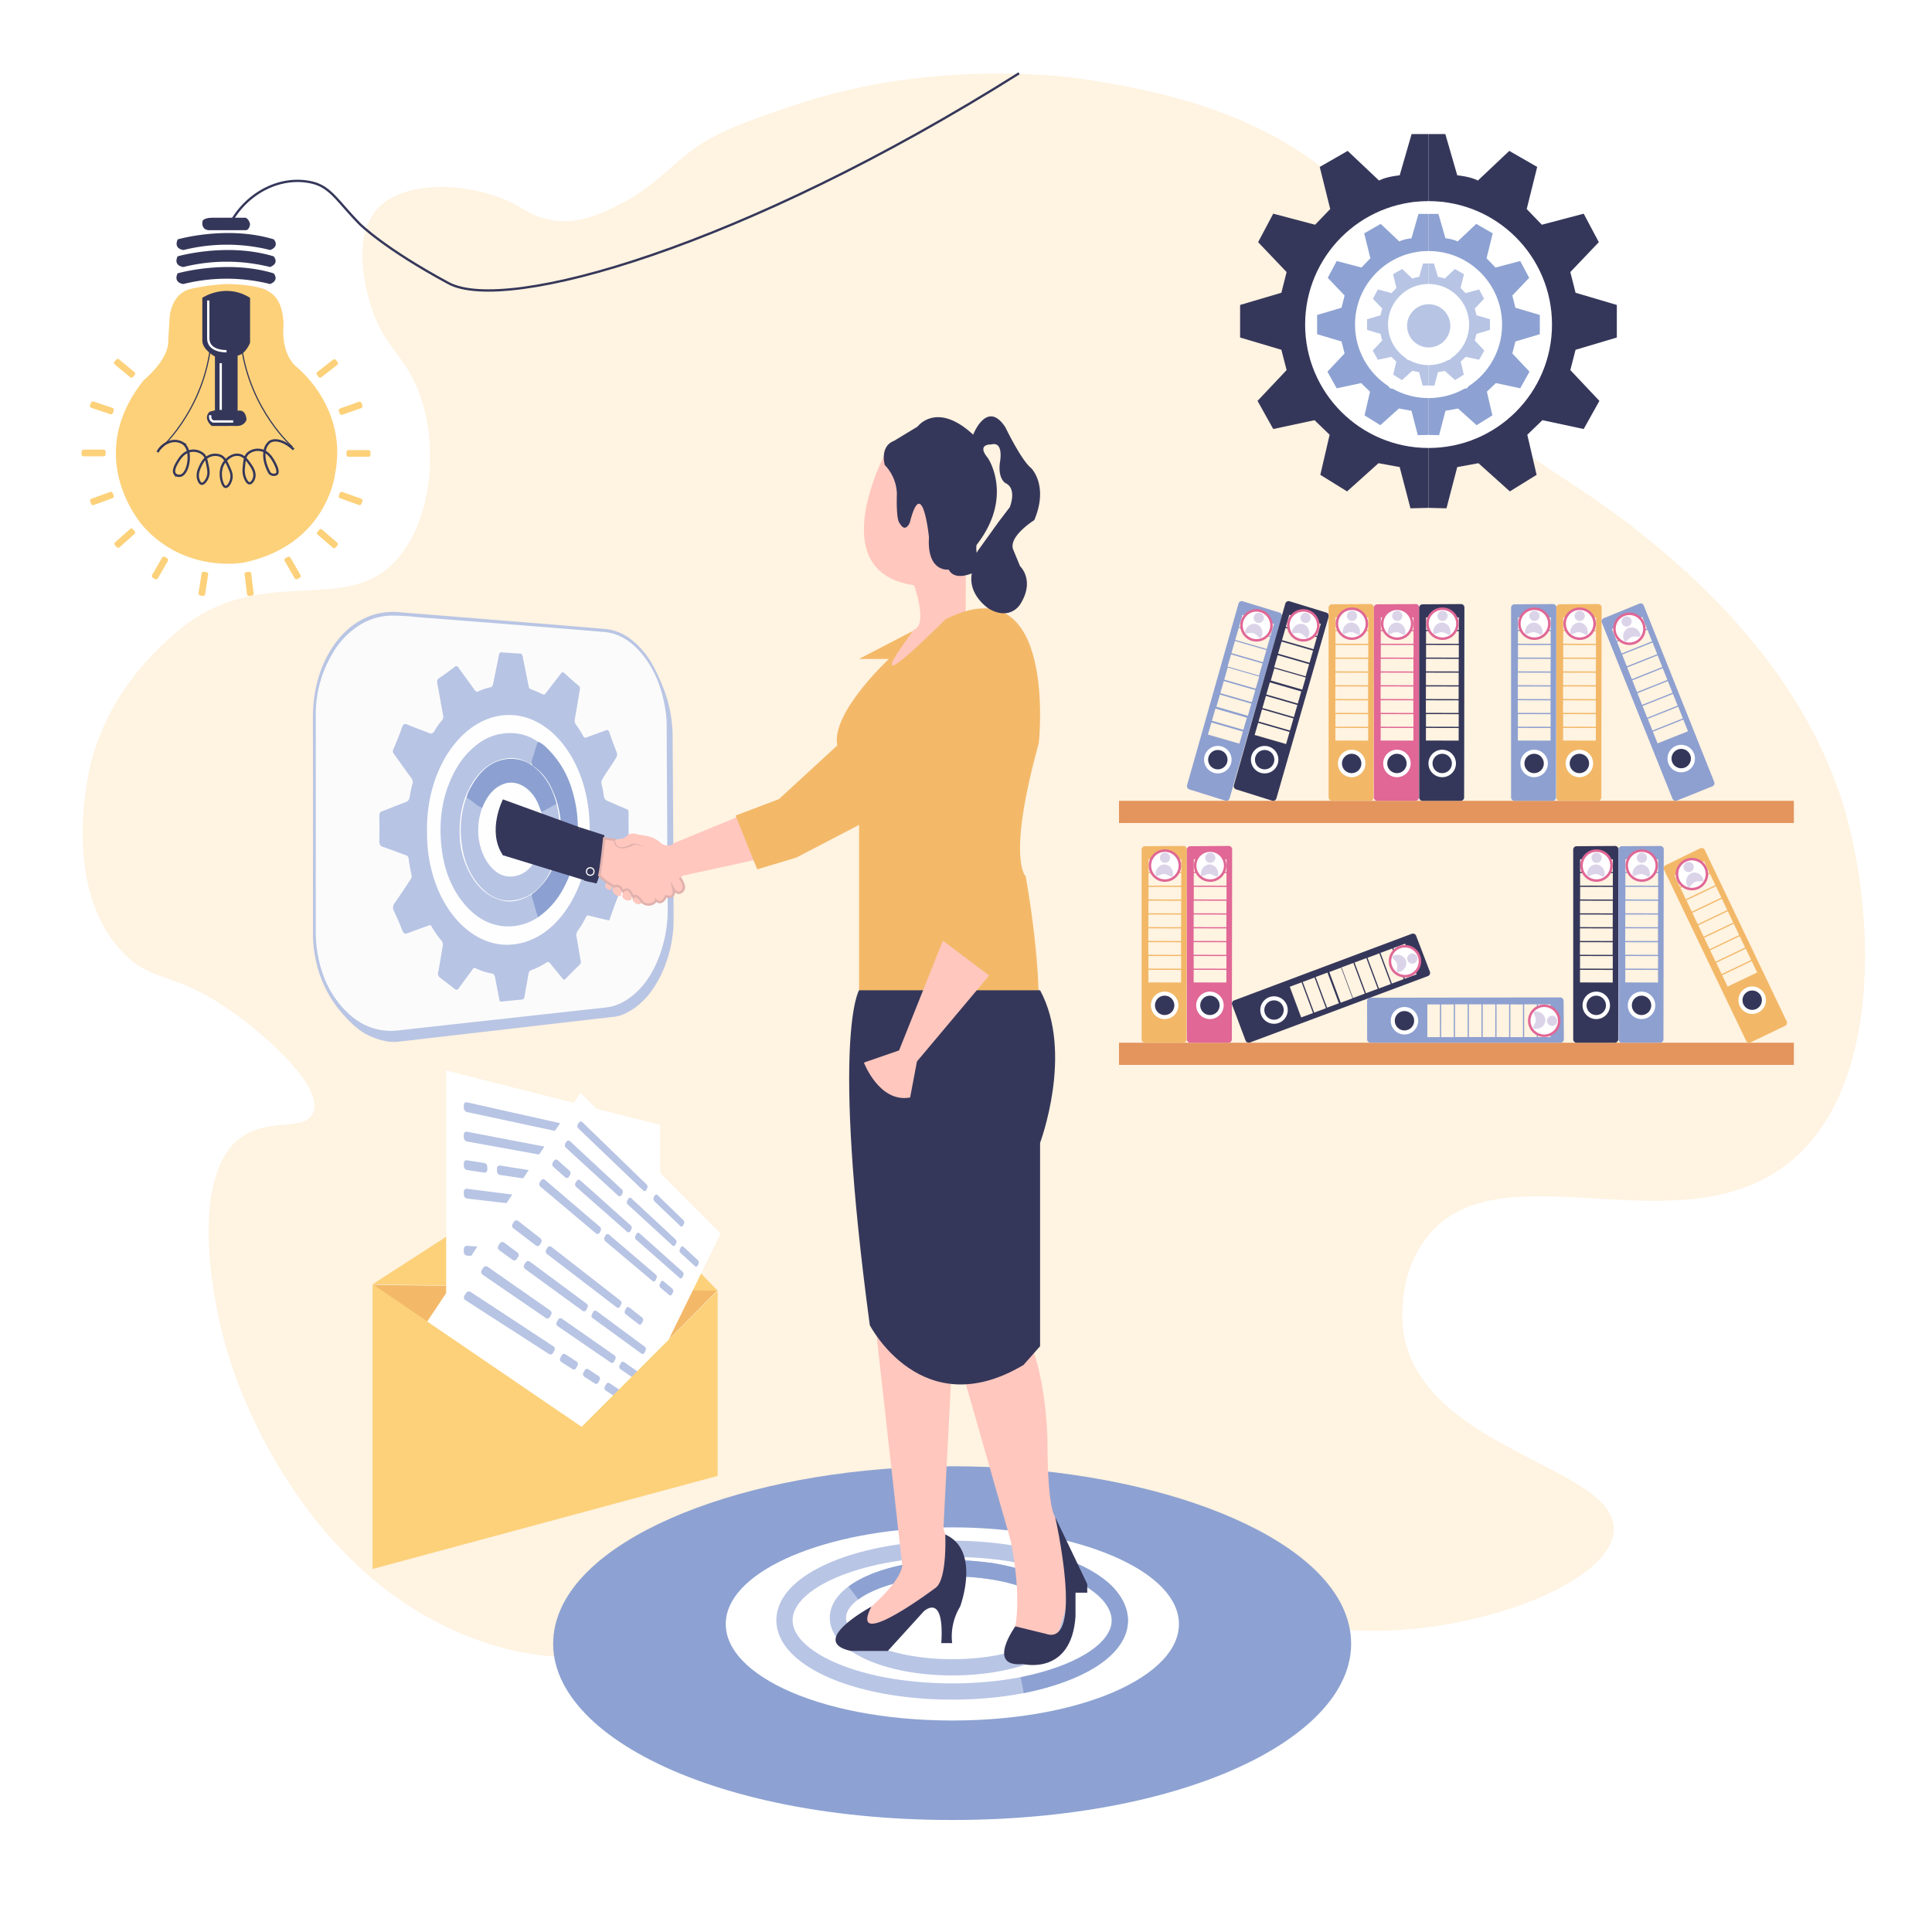 <svg id="Layer_1" data-name="Layer 1" xmlns="http://www.w3.org/2000/svg" viewBox="0 0 832.397 832.397"><defs><style>.cls-1,.cls-9{fill:#fff;}.cls-2{fill:#fff3e1;}.cls-3{fill:#8da2d2;}.cls-10,.cls-11,.cls-12,.cls-21,.cls-4,.cls-5,.cls-8{fill:none;}.cls-4{stroke:#b8c5e5;}.cls-10,.cls-12,.cls-20,.cls-21,.cls-4,.cls-5,.cls-8,.cls-9{stroke-miterlimit:10;}.cls-4,.cls-5{stroke-width:7px;}.cls-5{stroke:#8da2d2;}.cls-6{fill:#fcd17a;}.cls-7{fill:#35375a;}.cls-21,.cls-8,.cls-9{stroke:#fff;}.cls-10,.cls-12{stroke:#35375a;}.cls-10,.cls-21{stroke-width:0.5px;}.cls-13{fill:#f3b969;}.cls-14{fill:#b7c4e4;}.cls-15{fill:#fefefe;}.cls-16{fill:#b9c5e4;}.cls-17{fill:#fbfbfb;}.cls-18{fill:#8ca1d1;}.cls-19,.cls-20{fill:#ffc7be;}.cls-20{stroke:#e0b1ad;}.cls-22{fill:#8ea0d0;}.cls-23{fill:#e3955d;}.cls-24{fill:#e06796;}.cls-25{fill:#dbd4e9;}.cls-26{fill:#f2b868;}</style></defs><rect class="cls-1" width="832.397" height="832.397"/><path class="cls-2" d="M296.972,588.24c-9.342-29.363-17.175-81.435,5.095-96.796,11.918-8.221,27.082-2.219,30.567-10.189,4.708-10.768-18.496-31.958-34.388-43.304C272.554,419.61,264.288,425.796,251.121,412.478c-27.847-28.167-14.754-79.993-14.01-82.786,7.932-29.761,27.263-47.333,35.662-54.766,36.788-32.558,74.433-6.121,96.796-33.114,15.659-18.901,17.661-53.745,6.368-76.418-6.301-12.651-14.585-17.185-19.104-34.388-1.752-6.671-6.856-26.1,2.547-38.209,11.366-14.636,43.278-12.578,61.134-2.547,3.744,2.103,8.078,5.242,15.284,6.368,7.969,1.245,15.81-.542,25.473-5.095,15.632-7.366,23.049-15.853,31.841-22.925C505.261,58.824,516.916,54.861,540.236,46.945,601.552,26.133,662.505,35.483,662.505,35.483c29.259,4.488,94.536,14.5,128.637,63.682,15.765,22.736,7.736,29.137,25.473,57.314,24.087,38.263,50.755,45.304,86.607,73.871,17.667,14.077,70.305,56.019,89.154,119.722,12.678,42.846,17.32,120.037-24.199,152.836-48.09,37.989-126.033-8.913-156.657,33.114-12.778,17.535-9.166,39.366-8.915,40.756,8.973,49.756,91.299,56.838,90.428,84.06-.665,20.793-49.48,41.146-95.523,43.304-52.947,2.481-74.895-20.382-118.726-32.793-119.187-33.749-176.155,73.218-276.101,36.614C327.673,680.49,300.214,598.432,296.972,588.24Z" transform="translate(-197.752 -1.696)"/><path class="cls-3" d="M777.745,697.769c15.968,44.929-58.718,88.067-169.76,88.067S422.256,742.698,438.224,697.769c13.44-37.815,88.633-64.342,169.76-64.342S764.306,659.954,777.745,697.769Z" transform="translate(-197.752 -1.696)"/><path class="cls-1" d="M705.319,697.769c4.881,23.951-38.45,45.205-97.243,45.205s-102.131-21.254-97.259-45.205c4.428-21.768,47.808-38.011,97.244-38.011S700.883,676.001,705.319,697.769Z" transform="translate(-197.752 -1.696)"/><path class="cls-4" d="M680.081,697.769c2.646,17.529-29.552,32.712-72.096,32.712s-74.742-15.183-72.096-32.712c2.465-16.33,34.677-28.771,72.096-28.771S677.616,681.439,680.081,697.769Z" transform="translate(-197.752 -1.696)"/><path class="cls-5" d="M638.181,727.726c4.708-.923,28.694-5.884,38.39-18.199,9.136-11.605-1.364-21.337-3.57-23.271-11.757-10.311-33.204-14.309-37.733-15.105" transform="translate(-197.752 -1.696)"/><path class="cls-4" d="M657.331,697.769c1.246,12.057-20.783,22.288-49.26,22.288s-50.509-10.23-49.267-22.288c1.182-11.478,23.214-20.385,49.26-20.385S656.146,686.291,657.331,697.769Z" transform="translate(-197.752 -1.696)"/><path class="cls-5" d="M653.064,690.081c-1.239-1.265-7.876-7.692-25.18-10.951a113.973,113.973,0,0,0-35.393-.669c-17.36,2.498-25.384,8.32-27.039,9.585" transform="translate(-197.752 -1.696)"/><path class="cls-6" d="M295.205,124.068s14.699,0,18.915,3.641c0,0,6.133,2.875,5.749,15.14,0,0-1.15,10.924,5.558,16.864,0,0,22.422,17.439,16.673,46.186,0,0-3.258,30.471-39.095,38.137,0,0-24.913,4.983-43.311-15.331,0,0-27.021-29.321,0-63.242,0,0,10.924-8.816,10.54-17.056l.575-9.39s.192-10.54,9.007-12.84A93.15,93.15,0,0,1,295.205,124.068Z" transform="translate(-197.752 -1.696)"/><path class="cls-7" d="M314.12,124.068a77.172,77.172,0,0,0-37.37,0s-4.408-.383-2.491-4.599c0,0,21.272-6.133,41.395,0C315.653,119.469,318.342,122.391,314.12,124.068Z" transform="translate(-197.752 -1.696)"/><path class="cls-7" d="M314.12,116.743a77.172,77.172,0,0,0-37.37,0s-4.408-.383-2.491-4.599c0,0,21.272-6.133,41.395,0C315.653,112.144,318.342,115.066,314.12,116.743Z" transform="translate(-197.752 -1.696)"/><path class="cls-7" d="M314.189,109.418a77.172,77.172,0,0,0-37.37,0s-4.408-.383-2.491-4.599c0,0,21.272-6.133,41.395,0C315.722,104.819,318.41,107.741,314.189,109.418Z" transform="translate(-197.752 -1.696)"/><path class="cls-7" d="M303.579,100.879h-15.906s-3.258,0-2.683-3.833c0,0,.192-1.533,4.216-1.533h14.373s1.341.383,1.916,2.683C305.496,98.196,305.304,100.879,303.579,100.879Z" transform="translate(-197.752 -1.696)"/><path class="cls-7" d="M305.496,130.009v19.356s-1.725,4.791-5.366,5.558v23.764s3.45-1.15,3.833,3.833c0,0-.767,3.066-4.983,2.683l-9.965.033s-4.024-3.099-.958-6.166l2.3-.575v-23.189s-5.31-2.875-5.434-6.707v-18.589S294.764,123.301,305.496,130.009Z" transform="translate(-197.752 -1.696)"/><path class="cls-8" d="M295.363,153.006s-7.882.383-7.882-5.558V131.159" transform="translate(-197.752 -1.696)"/><line class="cls-9" x1="95.095" y1="176.606" x2="95.095" y2="156.484"/><path class="cls-8" d="M298.214,183.285h-8.624a2.103,2.103,0,0,1-1.15-2.683" transform="translate(-197.752 -1.696)"/><path class="cls-10" d="M301.855,151.473c3.995,27.335,21.847,42.736,21.847,42.736" transform="translate(-197.752 -1.696)"/><path class="cls-10" d="M266.42,195.42s17.852-15.401,21.847-42.736" transform="translate(-197.752 -1.696)"/><path class="cls-11" d="M298.98,185.202S297.447,189.801,305.496,196.7" transform="translate(-197.752 -1.696)"/><path class="cls-11" d="M291.466,184.484s1.533,4.599-6.516,11.498" transform="translate(-197.752 -1.696)"/><path class="cls-12" d="M324.277,195.359c-3.757-3.654-8.018-4.814-10.349-3.258a5.932,5.932,0,0,0-2.108,3.833c-.943,4.544,2.079,9.534,2.108,9.582l0.0 0a2.447,2.447,0,0,0,3.066.383c1.156-1.06-1.037-4.976-1.15-5.174-.916-1.609-2.687-4.72-6.133-5.174a6.539,6.539,0,0,0-5.174,1.533c-1.291,1.292-1.444,2.932-1.725,5.941a9.506,9.506,0,0,0,.192,3.641c.077.27.964,3.272,2.3,3.258.879-.009,1.635-1.318,1.916-2.3.706-2.46-1-4.849-1.916-6.133-1.233-1.726-2.527-3.539-4.791-3.833-2.608-.339-4.624,1.583-5.174,2.108-3.073,2.931-2.452,7.185-2.3,8.049.059.335.648,3.528,1.916,3.641,1.038.092,2.199-1.909,2.491-3.641.302-1.792-.34-3.204-1.15-4.983-1.072-2.355-1.825-4.011-3.641-4.791a6.193,6.193,0,0,0-4.791.192c-2.211.984-3.126,2.915-3.833,4.408-.489,1.032-1.6,3.379-.767,5.749.155.441.564,1.602,1.341,1.725.983.155,2.033-1.43,2.491-2.491.819-1.895.434-3.705,0-5.749-.484-2.277-.725-3.415-1.725-4.408a6.5,6.5,0,0,0-5.174-1.533c-3.322.439-5.061,3.329-5.941,4.791-.567.943-2.25,3.738-1.15,5.174a2.443,2.443,0,0,0,2.3.767c2.314-.43,3.533-4.36,3.641-7.091.051-1.292.199-5.021-2.491-6.899a6.653,6.653,0,0,0-5.174-.767,8.906,8.906,0,0,0-5.749,4.599" transform="translate(-197.752 -1.696)"/><rect class="cls-6" x="347.37" y="172.432" width="2.875" height="10.349" rx="0.812" transform="translate(203.136 -212.03) rotate(70.662)"/><rect class="cls-6" x="337.305" y="155.267" width="2.875" height="10.349" rx="0.812" transform="translate(59.794 -207.171) rotate(52.145)"/><rect class="cls-6" x="350.759" y="191.873" width="2.875" height="10.349" rx="0.812" transform="translate(351.492 -156.845) rotate(90)"/><rect class="cls-6" x="347.37" y="211.29" width="2.875" height="10.349" rx="0.812" transform="translate(472.643 -40.386) rotate(109.748)"/><rect class="cls-6" x="337.386" y="228.591" width="2.875" height="10.349" rx="0.812" transform="translate(539.354 128.058) rotate(130.761)"/><rect class="cls-6" x="322.372" y="241.245" width="2.875" height="10.349" rx="0.812" transform="translate(529.694 296.223) rotate(150)"/><rect class="cls-6" x="303.651" y="248.067" width="2.875" height="10.349" rx="0.812" transform="translate(441.287 465.289) rotate(172.926)"/><rect class="cls-6" x="283.924" y="248.067" width="2.875" height="10.349" rx="0.812" transform="translate(331.27 545.13) rotate(-171.278)"/><rect class="cls-6" x="265.239" y="241.245" width="2.875" height="10.349" rx="0.812" transform="translate(176.664 591.466) rotate(-150)"/><rect class="cls-6" x="250.076" y="228.381" width="2.875" height="10.349" rx="0.812" transform="translate(46.173 575.005) rotate(-131.613)"/><rect class="cls-6" x="240.23" y="211.288" width="2.875" height="10.349" rx="0.812" transform="translate(-77.279 515.717) rotate(-109.916)"/><rect class="cls-6" x="236.637" y="191.683" width="2.875" height="10.349" rx="0.812" transform="translate(-156.535 433.235) rotate(-90)"/><rect class="cls-6" x="240.23" y="172.254" width="2.875" height="10.349" rx="0.812" transform="translate(-201.354 348.146) rotate(-71.391)"/><rect class="cls-6" x="250.004" y="155.202" width="2.875" height="10.349" rx="0.812" transform="translate(-230.269 249.846) rotate(-50.33)"/><polygon class="cls-13" points="160.517 553.536 250.765 614.658 309.189 555.858 160.517 553.536"/><polygon class="cls-6" points="309.189 556.108 250.609 495.264 160.516 553.307 309.189 556.108"/><polygon class="cls-1" points="284.472 606.723 192.227 620.634 192.227 461.183 284.472 484.666 284.472 606.723"/><path class="cls-14" d="M441.071,489.829l-42.018-8.985a1.914,1.914,0,0,1-1.469-1.775v-1.303a1.136,1.136,0,0,1,1.469-1.13L441.071,486.081a1.622,1.622,0,0,1,1.157,1.552v1.152A.962.962,0,0,1,441.071,489.829Z" transform="translate(-197.752 -1.696)"/><path class="cls-14" d="M464.152,494.764l-16.03-3.428a1.566,1.566,0,0,1-1.118-1.512V488.688a.93.93,0,0,1,1.118-1.022l16.03,3.603a1.473,1.473,0,0,1,1.007,1.431v1.075C465.158,494.44,464.709,494.883,464.152,494.764Z" transform="translate(-197.752 -1.696)"/><path class="cls-14" d="M432.131,499.507l-33.078-5.981a1.835,1.835,0,0,1-1.469-1.726v-1.303a1.176,1.176,0,0,1,1.469-1.179l33.078,6.344a1.615,1.615,0,0,1,1.218,1.559V498.402A1.034,1.034,0,0,1,432.131,499.507Z" transform="translate(-197.752 -1.696)"/><path class="cls-14" d="M465.088,505.466l-26.923-4.868a1.567,1.567,0,0,1-1.185-1.526v-1.17a1.005,1.005,0,0,1,1.185-1.084l26.923,5.163a1.408,1.408,0,0,1,1.001,1.393V504.446C466.089,505.109,465.641,505.566,465.088,505.466Z" transform="translate(-197.752 -1.696)"/><path class="cls-14" d="M478.354,507.865l-8.527-1.542a1.372,1.372,0,0,1-.977-1.367v-1.062c0-.658.438-1.107.977-1.003l8.527,1.635a1.331,1.331,0,0,1,.919,1.328V506.88C479.273,507.516,478.862,507.957,478.354,507.865Z" transform="translate(-197.752 -1.696)"/><path class="cls-14" d="M406.305,506.892l-7.252-1.079a1.763,1.763,0,0,1-1.469-1.679v-1.303a1.218,1.218,0,0,1,1.469-1.226l7.252,1.159a1.721,1.721,0,0,1,1.404,1.647v1.269A1.188,1.188,0,0,1,406.305,506.892Z" transform="translate(-197.752 -1.696)"/><path class="cls-14" d="M444.027,512.507l-30.777-4.581a1.666,1.666,0,0,1-1.363-1.609v-1.255a1.151,1.151,0,0,1,1.363-1.189l30.777,4.918A1.478,1.478,0,0,1,445.164,510.253v1.142A1.021,1.021,0,0,1,444.027,512.507Z" transform="translate(-197.752 -1.696)"/><path class="cls-14" d="M474.594,517.057l-25.275-3.762a1.437,1.437,0,0,1-1.11-1.434v-1.132a.994.994,0,0,1,1.11-1.092l25.275,4.039a1.3,1.3,0,0,1,.942,1.316v1.04C475.536,516.675,475.115,517.134,474.594,517.057Z" transform="translate(-197.752 -1.696)"/><path class="cls-14" d="M432.131,521.965l-33.078-3.866a1.693,1.693,0,0,1-1.469-1.632v-1.303a1.262,1.262,0,0,1,1.469-1.273l33.078,4.228a1.491,1.491,0,0,1,1.218,1.481v1.182A1.111,1.111,0,0,1,432.131,521.965Z" transform="translate(-197.752 -1.696)"/><path class="cls-14" d="M464.542,525.753l-27.02-3.158a1.45,1.45,0,0,1-1.189-1.453V519.97a1.082,1.082,0,0,1,1.189-1.162l27.02,3.454a1.304,1.304,0,0,1,1.004,1.332v1.073A.973.973,0,0,1,464.542,525.753Z" transform="translate(-197.752 -1.696)"/><path class="cls-14" d="M473.861,526.842l-4.869-.569a1.273,1.273,0,0,1-.983-1.309V523.899c0-.659.441-1.138.983-1.068l4.869.622a1.254,1.254,0,0,1,.946,1.289v1.042C474.807,526.43,474.384,526.903,473.861,526.842Z" transform="translate(-197.752 -1.696)"/><path class="cls-14" d="M440.711,579.852l-42.112,2.07a1.385,1.385,0,0,1-1.473-1.39V579.227a1.538,1.538,0,0,1,1.473-1.519l42.112-1.609a1.176,1.176,0,0,1,1.16,1.249v1.153A1.307,1.307,0,0,1,440.711,579.852Z" transform="translate(-197.752 -1.696)"/><path class="cls-14" d="M452.222,579.286l-5.58.274a1.142,1.142,0,0,1-1.127-1.224v-1.141a1.268,1.268,0,0,1,1.127-1.322l5.58-.213a1.122,1.122,0,0,1,1.083,1.208v1.115A1.247,1.247,0,0,1,452.222,579.286Z" transform="translate(-197.752 -1.696)"/><path class="cls-14" d="M463.132,578.749l-5.215.256a1.09,1.09,0,0,1-1.053-1.184v-1.103a1.211,1.211,0,0,1,1.053-1.276l5.215-.199a1.073,1.073,0,0,1,1.013,1.17v1.078A1.192,1.192,0,0,1,463.132,578.749Z" transform="translate(-197.752 -1.696)"/><path class="cls-14" d="M473.197,578.255l-4.89.24a1.045,1.045,0,0,1-.987-1.148V576.279a1.16,1.16,0,0,1,.987-1.234l4.89-.187a1.03,1.03,0,0,1,.95,1.134v1.044A1.143,1.143,0,0,1,473.197,578.255Z" transform="translate(-197.752 -1.696)"/><path class="cls-14" d="M411.685,543.341l-12.632-.669a1.564,1.564,0,0,1-1.469-1.538v-1.303a1.359,1.359,0,0,1,1.469-1.367l12.632.807a1.495,1.495,0,0,1,1.364,1.489v1.251A1.298,1.298,0,0,1,411.685,543.341Z" transform="translate(-197.752 -1.696)"/><path class="cls-14" d="M456.167,545.695,417.981,543.674a1.451,1.451,0,0,1-1.328-1.459v-1.239a1.26,1.26,0,0,1,1.328-1.304l38.186,2.439a1.249,1.249,0,0,1,1.058,1.302v1.102A1.085,1.085,0,0,1,456.167,545.695Z" transform="translate(-197.752 -1.696)"/><path class="cls-14" d="M467.879,546.315l-6.92-.366a1.217,1.217,0,0,1-1.033-1.279V543.577a1.058,1.058,0,0,1,1.033-1.159l6.92.442a1.19,1.19,0,0,1,.983,1.254v1.062A1.034,1.034,0,0,1,467.879,546.315Z" transform="translate(-197.752 -1.696)"/><path class="cls-14" d="M406.305,555.111l-7.252-.152a1.504,1.504,0,0,1-1.469-1.491v-1.303a1.411,1.411,0,0,1,1.469-1.414l7.252.231a1.468,1.468,0,0,1,1.404,1.467V553.718A1.377,1.377,0,0,1,406.305,555.111Z" transform="translate(-197.752 -1.696)"/><path class="cls-14" d="M444.027,555.901l-30.777-.645a1.422,1.422,0,0,1-1.363-1.435v-1.255a1.334,1.334,0,0,1,1.363-1.363l30.777.982a1.262,1.262,0,0,1,1.137,1.317v1.142A1.185,1.185,0,0,1,444.027,555.901Z" transform="translate(-197.752 -1.696)"/><path class="cls-14" d="M474.594,556.542l-25.275-.53a1.229,1.229,0,0,1-1.11-1.292v-1.132a1.153,1.153,0,0,1,1.11-1.234l25.275.806a1.113,1.113,0,0,1,.942,1.196v1.04A1.045,1.045,0,0,1,474.594,556.542Z" transform="translate(-197.752 -1.696)"/><path class="cls-14" d="M431.926,567.966l-33.119.467a1.443,1.443,0,0,1-1.471-1.441v-1.304a1.473,1.473,0,0,1,1.471-1.466l33.119-.104a1.271,1.271,0,0,1,1.22,1.322v1.183A1.297,1.297,0,0,1,431.926,567.966Z" transform="translate(-197.752 -1.696)"/><path class="cls-14" d="M464.919,567.5l-26.953.38a1.234,1.234,0,0,1-1.186-1.295v-1.171a1.26,1.26,0,0,1,1.186-1.316l26.953-.085A1.111,1.111,0,0,1,465.921,565.212v1.072A1.134,1.134,0,0,1,464.919,567.5Z" transform="translate(-197.752 -1.696)"/><path class="cls-14" d="M478.199,567.313l-8.536.12a1.083,1.083,0,0,1-.978-1.178v-1.063a1.105,1.105,0,0,1,.978-1.194l8.536-.027a1.051,1.051,0,0,1,.92,1.149v1.028A1.073,1.073,0,0,1,478.199,567.313Z" transform="translate(-197.752 -1.696)"/><polygon class="cls-1" points="258.683 637.196 169.765 590.699 250.102 470.801 310.474 531.509 258.683 637.196"/><path class="cls-14" d="M474.852,514.607,447.013,487.964a1.527,1.527,0,0,1-.334-1.837l.543-.83a.968.968,0,0,1,1.541-.02L476.325,512.014a1.443,1.443,0,0,1,.277,1.652l-.452.799A.788.788,0,0,1,474.852,514.607Z" transform="translate(-197.752 -1.696)"/><path class="cls-14" d="M490.862,529.93l-11.175-10.695a1.425,1.425,0,0,1-.272-1.63l.443-.795a.757.757,0,0,1,1.257-.149l11.072,10.741a1.394,1.394,0,0,1,.249,1.553l-.407.779A.7.7,0,0,1,490.862,529.93Z" transform="translate(-197.752 -1.696)"/><path class="cls-14" d="M464.082,516.843,441.625,496.232a1.518,1.518,0,0,1-.344-1.858l.561-.856a1.011,1.011,0,0,1,1.591-.059l22.228,20.69a1.451,1.451,0,0,1,.297,1.707l-.484.83A.861.861,0,0,1,464.082,516.843Z" transform="translate(-197.752 -1.696)"/><path class="cls-14" d="M487.475,538.312l-19.188-17.61a1.436,1.436,0,0,1-.293-1.69l.477-.827a.832.832,0,0,1,1.353-.16l19.007,17.692a1.381,1.381,0,0,1,.255,1.564l-.416.8A.728.728,0,0,1,487.475,538.312Z" transform="translate(-197.752 -1.696)"/><path class="cls-14" d="M497.194,547.231l-6.268-5.752a1.368,1.368,0,0,1-.252-1.551l.41-.797a.706.706,0,0,1,1.166-.232l6.212,5.782a1.352,1.352,0,0,1,.239,1.505l-.389.786A.679.679,0,0,1,497.194,547.231Z" transform="translate(-197.752 -1.696)"/><path class="cls-14" d="M441.229,508.892l-4.992-4.391a1.509,1.509,0,0,1-.355-1.879l.578-.884a1.056,1.056,0,0,1,1.641-.099l4.939,4.409a1.496,1.496,0,0,1,.341,1.837l-.556.876A1.023,1.023,0,0,1,441.229,508.892Z" transform="translate(-197.752 -1.696)"/><path class="cls-14" d="M467.951,532.399,446.053,513.135a1.479,1.479,0,0,1-.335-1.817l.546-.873a.985.985,0,0,1,1.55-.136l21.677,19.352a1.416,1.416,0,0,1,.29,1.672l-.473.843A.847.847,0,0,1,467.951,532.399Z" transform="translate(-197.752 -1.696)"/><path class="cls-14" d="M490.579,552.305l-18.775-16.516a1.402,1.402,0,0,1-.286-1.657l.466-.84a.821.821,0,0,1,1.323-.223L491.906,549.673a1.35,1.35,0,0,1,.25,1.536l-.407.811A.724.724,0,0,1,490.579,552.305Z" transform="translate(-197.752 -1.696)"/><path class="cls-14" d="M454.546,533.123l-23.869-20.089a1.5,1.5,0,0,1-.367-1.9l.597-.912a1.106,1.106,0,0,1,1.694-.141l23.618,20.186a1.432,1.432,0,0,1,.315,1.742l-.513.88A.942.942,0,0,1,454.546,533.123Z" transform="translate(-197.752 -1.696)"/><path class="cls-14" d="M478.885,553.607l-20.357-17.133a1.418,1.418,0,0,1-.311-1.727l.506-.877a.913.913,0,0,1,1.438-.235l20.159,17.229a1.361,1.361,0,0,1,.27,1.596l-.441.845A.798.798,0,0,1,478.885,553.607Z" transform="translate(-197.752 -1.696)"/><path class="cls-14" d="M486.065,559.65l-3.762-3.166a1.349,1.349,0,0,1-.267-1.583l.435-.842a.775.775,0,0,1,1.235-.3l3.727,3.186a1.341,1.341,0,0,1,.258,1.553l-.42.834A.76.76,0,0,1,486.065,559.65Z" transform="translate(-197.752 -1.696)"/><path class="cls-14" d="M434.354,585.11l-36.055-23.218a1.454,1.454,0,0,1-.437-2.019l.712-1.086a1.455,1.455,0,0,1,2.018-.409l35.647,23.42a1.359,1.359,0,0,1,.355,1.796l-.578,1.02A1.181,1.181,0,0,1,434.354,585.11Z" transform="translate(-197.752 -1.696)"/><path class="cls-14" d="M444.433,591.601l-4.898-3.154a1.343,1.343,0,0,1-.349-1.776l.567-1.014a1.137,1.137,0,0,1,1.61-.491l4.847,3.184a1.333,1.333,0,0,1,.334,1.738l-.545,1.001A1.112,1.112,0,0,1,444.433,591.601Z" transform="translate(-197.752 -1.696)"/><path class="cls-14" d="M454.077,597.811l-4.622-2.976a1.317,1.317,0,0,1-.329-1.718l.535-.995a1.071,1.071,0,0,1,1.519-.506l4.574,3.005a1.308,1.308,0,0,1,.316,1.683l-.515.982A1.05,1.05,0,0,1,454.077,597.811Z" transform="translate(-197.752 -1.696)"/><path class="cls-14" d="M463.055,603.593l-4.371-2.815a1.293,1.293,0,0,1-.311-1.665l.506-.977a1.014,1.014,0,0,1,1.436-.519l4.328,2.843a1.284,1.284,0,0,1,.299,1.632l-.487.965A.995.995,0,0,1,463.055,603.593Z" transform="translate(-197.752 -1.696)"/><path class="cls-14" d="M428.605,538.297l-9.601-7.349a1.482,1.482,0,0,1-.391-1.944l.637-.974a1.22,1.22,0,0,1,1.808-.234l9.494,7.392a1.456,1.456,0,0,1,.366,1.874l-.597.958A1.152,1.152,0,0,1,428.605,538.297Z" transform="translate(-197.752 -1.696)"/><path class="cls-14" d="M463.47,564.986l-30.031-22.988a1.441,1.441,0,0,1-.361-1.855l.588-.954a1.11,1.11,0,0,1,1.668-.278l29.72,23.138a1.358,1.358,0,0,1,.298,1.666l-.486.905A.918.918,0,0,1,463.47,564.986Z" transform="translate(-197.752 -1.696)"/><path class="cls-14" d="M472.934,572.23l-5.606-4.291a1.345,1.345,0,0,1-.294-1.651l.479-.901a.89.89,0,0,1,1.361-.364l5.551,4.322a1.332,1.332,0,0,1,.281,1.61l-.458.889A.864.864,0,0,1,472.934,572.23Z" transform="translate(-197.752 -1.696)"/><path class="cls-14" d="M418.555,544.489l-5.681-4.133a1.473,1.473,0,0,1-.405-1.966l.659-1.007a1.285,1.285,0,0,1,1.869-.285l5.617,4.159a1.459,1.459,0,0,1,.387,1.92l-.631.995A1.246,1.246,0,0,1,418.555,544.489Z" transform="translate(-197.752 -1.696)"/><path class="cls-14" d="M448.779,566.475,424.034,548.475a1.441,1.441,0,0,1-.381-1.898l.62-.99a1.197,1.197,0,0,1,1.758-.317l24.48,18.127a1.375,1.375,0,0,1,.326,1.74l-.531.948A1.03,1.03,0,0,1,448.779,566.475Z" transform="translate(-197.752 -1.696)"/><path class="cls-14" d="M474.132,584.918,453.113,569.628a1.36,1.36,0,0,1-.322-1.724l.524-.944a.995.995,0,0,1,1.486-.388l20.812,15.41a1.306,1.306,0,0,1,.279,1.592l-.454.904A.878.878,0,0,1,474.132,584.918Z" transform="translate(-197.752 -1.696)"/><path class="cls-14" d="M432.949,569.583l-27.238-18.677a1.463,1.463,0,0,1-.421-1.993l.685-1.045a1.366,1.366,0,0,1,1.942-.345L434.849,566.342a1.391,1.391,0,0,1,.357,1.819l-.583.998A1.162,1.162,0,0,1,432.949,569.583Z" transform="translate(-197.752 -1.696)"/><path class="cls-14" d="M460.927,588.767,438.007,573.052a1.375,1.375,0,0,1-.352-1.8l.573-.993a1.119,1.119,0,0,1,1.625-.421l22.683,15.849a1.316,1.316,0,0,1,.303,1.656l-.494.948A.979.979,0,0,1,460.927,588.767Z" transform="translate(-197.752 -1.696)"/><path class="cls-14" d="M472.434,596.658l-7.413-5.083a1.302,1.302,0,0,1-.299-1.641l.486-.944a.948.948,0,0,1,1.381-.469l7.341,5.13a1.285,1.285,0,0,1,.282,1.59l-.459.926A.913.913,0,0,1,472.434,596.658Z" transform="translate(-197.752 -1.696)"/><polygon class="cls-6" points="160.516 553.307 160.516 675.998 309.189 635.884 309.189 556.108 250.609 614.745 160.516 553.307"/><path class="cls-15" d="M472.19,343.637c3.559,2.541,6.02,6.51,7.112,12.106,1.376,7.052.314,13.288-3.058,18.673a15.23,15.23,0,0,1-4.214,4.432,10.372,10.372,0,0,1-5.336,1.563c-3.199-.153-6.037-1.71-8.474-4.873a20.833,20.833,0,0,1-3.9-8.722,25.852,25.852,0,0,1,2.059-17.358c2.158-4.201,5.075-6.644,8.604-7.447A9.185,9.185,0,0,1,472.19,343.637Z" transform="translate(-197.752 -1.696)"/><path class="cls-16" d="M418.306,444.855q-23.588,2.727-48.897,5.655c-4.082.473-7.935-.631-11.743-2.202-4.195-1.73-7.795-4.833-11.126-8.51A50.617,50.617,0,0,1,333.424,413.303a52.115,52.115,0,0,1-.836-8.537c.012-31.147.076-62.224-.031-93.232-.036-10.482,2.078-19.872,6.695-28.094,4.358-7.761,10.071-13.098,17.02-16.015a28.78,28.78,0,0,1,13.717-1.942c31.444,2.544,60.855,4.84,88.426,7.203,6.44.552,12.188,4.151,17.174,10.44,3.545,4.472,6.016,10.062,8.299,15.861a56.937,56.937,0,0,1,3.376,14.568,46.357,46.357,0,0,1,.279,4.832c.163,26.211.375,52.471.416,78.786a55.189,55.189,0,0,1-5.59,24.91c-3.66,7.358-8.339,12.647-14.139,15.704a16.194,16.194,0,0,1-5.624,1.954Q441.199,442.188,418.306,444.855Z" transform="translate(-197.752 -1.696)"/><path class="cls-17" d="M416.032,440.487c-14.977,1.654-30.464,3.334-46.487,5.146-10.814,1.223-19.939-3.417-27.241-13.668-4.595-6.45-7.306-14.393-8.254-23.459a60.935,60.935,0,0,1-.247-6.341q-.016-46.466.006-92.724a50.796,50.796,0,0,1,6.888-25.625,35.27,35.27,0,0,1,12.172-12.901,26.698,26.698,0,0,1,12.921-3.978,95.277,95.277,0,0,1,11.578.629c28.535,2.221,55.379,4.293,80.678,6.419,6.541.55,12.333,4.208,17.306,10.736,5.079,6.667,8.078,14.888,9.319,24.52a38.15,38.15,0,0,1,.312,4.683q.187,39.43.442,79.011a57.426,57.426,0,0,1-3.37,20.09c-3.249,9.013-8.124,15.539-14.489,19.581a20.468,20.468,0,0,1-8.846,3.184C444.95,437.27,430.729,438.864,416.032,440.487Z" transform="translate(-197.752 -1.696)"/><path class="cls-14" d="M459.839,398.203c-2.901-.691-5.64-1.291-8.376-2.034-.655-.178-.931.056-1.325.817a41.068,41.068,0,0,1-3.466,5.738,3.17,3.17,0,0,0-.478,2.743c.605,3.375,1.124,6.784,1.721,10.155a1.652,1.652,0,0,1-.426,1.724c-2.033,1.981-4.065,3.997-6.079,6.081-.519.537-.831.422-1.24-.085-1.761-2.18-3.56-4.314-5.329-6.52-.524-.653-.953-.85-1.705-.39a31.274,31.274,0,0,1-6.414,3.223c-.747.244-1.173.816-1.356,2.022-.464,3.062-1.105,6.088-1.597,9.154-.161,1.001-.431,1.447-1.145,1.512q-4.367.403-8.792.901c-.641.073-.857-.288-1.002-1.1-.547-3.056-1.177-6.078-1.729-9.139-.194-1.074-.536-1.764-1.379-1.866a25.791,25.791,0,0,1-7.017-2.261.867.867,0,0,0-1.263.364c-1.956,2.715-3.981,5.36-5.943,8.115-.575.808-1.048,1.028-1.728.498q-3.187-2.485-6.436-4.919a2.179,2.179,0,0,1-.741-2.508c.699-3.705,1.258-7.442,1.895-11.152a2.638,2.638,0,0,0-.488-2.27,38.873,38.873,0,0,1-4.343-6.201c-.349-.666-.797-.536-1.321-.34-2.945,1.104-5.92,2.146-8.902,3.269-1.111.419-1.827.272-2.405-1.295-1.023-2.776-2.257-5.418-3.479-8.062a3.156,3.156,0,0,1,.296-3.707c2.394-3.309,4.605-6.823,6.888-10.212a2.138,2.138,0,0,0,.292-1.837c-.451-2.173-.889-4.368-1.143-6.601-.129-1.135-.487-1.579-1.225-1.845-3.276-1.181-6.556-2.46-9.89-3.595-1.129-.384-1.625-1-1.581-2.658.095-3.566.061-7.138-.002-10.703-.021-1.185.36-1.659,1.135-1.957,3.462-1.332,6.883-2.727,10.301-4.003,1.076-.402,1.549-1.203,1.741-2.663a41.534,41.534,0,0,1,1.039-4.948,2.87,2.87,0,0,0-.459-2.764c-2.506-3.365-4.931-6.87-7.439-10.299a1.821,1.821,0,0,1-.211-2.181c1.284-2.98,2.507-6.009,3.58-9.116.542-1.57,1.093-1.96,2.362-1.416,3.061,1.31,6.161,2.338,9.192,3.591,1.179.488,1.91.373,2.673-1.134a24.708,24.708,0,0,1,3.062-4.214,2.564,2.564,0,0,0,.496-2.357c-.853-4.466-1.612-8.967-2.457-13.449-.215-1.138-.197-1.802.699-2.395,2.311-1.528,4.54-3.238,6.764-4.917.68-.514,1.117-.366,1.688.443,2.294,3.25,4.658,6.377,6.931,9.596.525.743.979.837,1.594.519a22.65,22.65,0,0,1,5.159-1.739c.724-.177.99-.618,1.16-1.457.828-4.085,1.703-8.14,2.468-12.232.199-1.063.507-1.422,1.267-1.361q3.959.314,7.872.515c.713.036,1.006.49,1.189,1.434.811,4.184,1.675,8.343,2.501,12.508.146.735.354,1.161.949,1.382,1.663.618,3.302,1.359,4.926,2.128a1.017,1.017,0,0,0,1.501-.334c2.16-2.868,4.38-5.611,6.512-8.457.519-.693.903-.798,1.522-.237,2.07,1.879,4.133,3.75,6.234,5.48.733.603.49,1.284.375,1.98-.671,4.08-1.329,8.174-2.085,12.234a3.025,3.025,0,0,0,.502,2.56,31.699,31.699,0,0,1,2.964,4.673c.399.87.906,1.037,1.601.77,2.769-1.063,5.54-2.017,8.277-3.045.747-.281,1.191-.177,1.592,1.047.926,2.832,1.991,5.563,3.026,8.304a2.439,2.439,0,0,1-.153,2.35c-1.795,3.263-4.036,5.922-5.858,9.203a3.022,3.022,0,0,0-.39,2.515,36.163,36.163,0,0,1,.879,4.517,2.638,2.638,0,0,0,1.668,2.531c2.797,1.146,5.551,2.416,8.313,3.546.541.222.722.549.721,1.344-.001,3.442.023,6.884.044,10.327.005.739-.123,1.202-.683,1.453-2.823,1.265-5.647,2.628-8.502,3.939-.599.275-.901.637-.993,1.705a59.532,59.532,0,0,1-.899,6.089,2.791,2.791,0,0,0,.416,2.38c1.932,2.797,3.807,5.656,5.721,8.429a2.02,2.02,0,0,1,.201,2.266c-1.16,2.923-2.197,5.96-3.285,8.966C460.386,397.831,460.248,398.539,459.839,398.203Z" transform="translate(-197.752 -1.696)"/><path class="cls-15" d="M381.74,359.83c-.535-27.721,16.305-51.312,36.973-50.042,17.958,1.104,34.026,22.374,33.08,51.739-.747,23.174-14.347,46.665-35.036,47.22C398.218,409.244,381.384,388.099,381.74,359.83Z" transform="translate(-197.752 -1.696)"/><path class="cls-14" d="M429.527,396.907a23.009,23.009,0,0,1-14.389,3.877c-6.176-.492-11.712-3.313-16.512-8.673-5.33-5.952-8.974-13.697-10.352-23.216-1.486-10.261-.756-20.263,2.956-29.596,2.831-7.119,6.746-12.7,11.827-16.606a22.688,22.688,0,0,1,15.746-5.11,19.927,19.927,0,0,1,10.685,3.695,1.479,1.479,0,0,1,.095.989,70.117,70.117,0,0,1-2.717,8.505c-.863.216-1.577-.502-2.345-.848a14.45,14.45,0,0,0-7.054-1.642c-5.537.46-10.561,2.942-14.707,8.539-4.808,6.49-7.17,14.416-6.967,23.73a36.388,36.388,0,0,0,5.876,19.898c3.549,5.286,7.902,8.285,12.951,9.356,3.706.786,7.274-.11,10.738-2.009.46-.252.909-.607,1.422-.38a2.669,2.669,0,0,1,.807,1.432c.626,2.034,1.279,4.046,1.881,6.09A2.674,2.674,0,0,1,429.527,396.907Z" transform="translate(-197.752 -1.696)"/><path class="cls-18" d="M426.849,330.601c-.127-1.493.56-2.609.894-3.871.496-1.869,1.157-3.642,1.746-5.453,2.034.645,3.658,2.449,5.272,4.112a40.767,40.767,0,0,1,9.082,15.415,56.627,56.627,0,0,1,2.743,21.789,50.816,50.816,0,0,1-6.242,22.162,34.504,34.504,0,0,1-10.816,12.152q-1.374-4.619-2.753-9.255c-.034-.981.598-1.022.983-1.334a28.772,28.772,0,0,0,9.438-14.055q5.396-16.963-2.288-31.951a22.295,22.295,0,0,0-6.958-8.25C427.498,331.745,426.896,331.57,426.849,330.601Z" transform="translate(-197.752 -1.696)"/><path class="cls-14" d="M437.529,348.011a43.958,43.958,0,0,1,1.302,8.312,38.939,38.939,0,0,1-1.19,13.136c-2.736,10.163-7.797,17.008-15.419,19.419-6.56,2.075-12.711.39-18.042-5.767-4.561-5.268-7.093-12.049-7.774-20.356a41.957,41.957,0,0,1,1.907-16.447,6.183,6.183,0,0,1,.434-.878.656.656,0,0,1,.958-.197,42.389,42.389,0,0,1,5.915,4.412,7.847,7.847,0,0,1-.49,3.44c-1.82,8.123-.446,15.121,3.884,20.777,6.959,9.09,18.505,4.541,21.547-8.065a27.085,27.085,0,0,0,.358-12.093,4.028,4.028,0,0,1-.033-2.201C432.928,349.616,435.087,348.231,437.529,348.011Z" transform="translate(-197.752 -1.696)"/><path class="cls-18" d="M405.54,349.732c-1.49-.366-2.721-1.552-4.026-2.512a11.365,11.365,0,0,0-2.767-1.791,15.669,15.669,0,0,1,2.07-4.884c3.449-6.196,7.856-10.21,13.377-11.446a15.583,15.583,0,0,1,13.238,2.719c4.804,3.561,8.224,8.953,10.097,16.194q-3.234,1.78-6.501,3.577c-.876-.078-1.013-1.198-1.328-2.007-2.044-5.261-5.159-8.574-9.345-9.583-5.145-1.241-9.459,1.153-12.859,6.898C406.903,347.899,406.696,349.463,405.54,349.732Z" transform="translate(-197.752 -1.696)"/><path class="cls-15" d="M405.54,349.732c2.067-5.214,5.077-8.73,9.188-10.258,5.922-2.202,12.614,2.074,15.362,9.717.293.814.624,1.599.937,2.397.265,1.91.703,3.742.849,5.718a26.134,26.134,0,0,1-1.498,10.855c-2.046,5.701-5.288,9.559-9.815,10.779-5.362,1.446-9.863-.881-13.444-6.704a25.468,25.468,0,0,1-3.324-12.21A26.622,26.622,0,0,1,405.54,349.732Z" transform="translate(-197.752 -1.696)"/><path class="cls-19" d="M459.32,382.098l2.397,1.225a4.282,4.282,0,0,0-.752,1.877,2.643,2.643,0,0,1-2.53-1.723S458.803,381.834,459.32,382.098Z" transform="translate(-197.752 -1.696)"/><path class="cls-19" d="M465.28,387.648a3.033,3.033,0,0,1-3.708-2.949s1.745-3.383,4.105.309Z" transform="translate(-197.752 -1.696)"/><path class="cls-19" d="M469.485,389.485a2.989,2.989,0,0,1-3.654-1.435l.373-2.288s2.101-2.488,3.653,1.065C469.857,386.827,470.047,389.355,469.485,389.485Z" transform="translate(-197.752 -1.696)"/><path class="cls-19" d="M474.474,390.353S473.129,387.59,471.059,387.7a1.602,1.602,0,0,0-.202,2.518S473.043,392.57,474.474,390.353Z" transform="translate(-197.752 -1.696)"/><path class="cls-7" d="M447.185,358.018l10.952,3.522s-.024.512-.079,1.381c-.247,3.896-1.123,14.979-3.313,19.421l-5.245-1.225Z" transform="translate(-197.752 -1.696)"/><path class="cls-20" d="M462.7,363.552l-4.642-.631s-1.381,13.518-2.114,15.921a24.122,24.122,0,0,0,5.774,4.482l.75.32s1.9-1.208,3.21,1.365l.527.755s1.923-2.391,3.653,1.065l.756,1.336s1.019-2.003,3.861,2.19a3.904,3.904,0,0,0,5.691-.315l.164-.501s2.392,2.733,4.346-1.667c0,0,4.309,1.448,3.216-3.19,0,0,1.804,3.137,3.937.828,0,0,1.786-1.332-.953-5.315s.064-.371.064-.371-8.046-8.198-9.618-9.072a13.612,13.612,0,0,0-10.414-5.624S463.222,369.62,462.7,363.552Z" transform="translate(-197.752 -1.696)"/><polyline class="cls-7" points="249.433 356.321 216.68 344.415 216.68 368.483 254.311 380.019"/><circle class="cls-21" cx="254.311" cy="375.492" r="1.628"/><path class="cls-7" d="M414.432,346.112s-7.029,13.676,0,24.068l3.429-1.438Z" transform="translate(-197.752 -1.696)"/><path class="cls-12" d="M296.758,98.228c7.467-13.959,22.417-21.057,35.662-17.831,7.97,1.942,11.168,8.554,20.378,17.831 0.0 0,10.417,10.492,38.209,25.473,24.751,13.342,126.659-15.44,245.811-90.428" transform="translate(-197.752 -1.696)"/><path class="cls-22" d="M725.666,346.66,710.167,341.798a1.466,1.466,0,0,1-.972-1.798l22.158-78.244a1.466,1.466,0,0,1,1.842-1.002l15.842,4.874a1.466,1.466,0,0,1,.978,1.806l-22.5,78.232A1.466,1.466,0,0,1,725.666,346.66Z" transform="translate(-197.752 -1.696)"/><circle class="cls-1" cx="524.7" cy="327.301" r="5.918"/><rect class="cls-2" x="732.052" y="268.419" width="14.107" height="5.431" transform="translate(-93.602 -195.989) rotate(16.097)"/><circle class="cls-7" cx="524.7" cy="327.301" r="4.184"/><rect class="cls-23" x="482.122" y="345.032" width="290.757" height="9.564"/><rect class="cls-2" x="730.432" y="274.033" width="14.107" height="5.431" transform="translate(-92.109 -195.32) rotate(16.097)"/><rect class="cls-2" x="728.794" y="279.709" width="14.107" height="5.431" transform="translate(-90.6 -194.644) rotate(16.097)"/><rect class="cls-2" x="723.777" y="297.097" width="14.107" height="5.431" transform="matrix(0.961, 0.277, -0.277, 0.961, -85.975, -192.571)"/><rect class="cls-2" x="722.091" y="302.939" width="14.107" height="5.431" transform="matrix(0.961, 0.277, -0.277, 0.961, -84.421, -191.874)"/><rect class="cls-2" x="725.459" y="291.268" width="14.107" height="5.431" transform="matrix(0.961, 0.277, -0.277, 0.961, -87.525, -193.266)"/><rect class="cls-2" x="727.127" y="285.488" width="14.107" height="5.431" transform="translate(-89.063 -193.955) rotate(16.097)"/><rect class="cls-2" x="720.386" y="308.848" width="14.107" height="5.431" transform="translate(-82.85 -191.17) rotate(16.097)"/><circle class="cls-24" cx="541.354" cy="269.438" r="6.994"/><circle class="cls-1" cx="541.354" cy="269.438" r="5.918"/><path class="cls-25" d="M739.171,270.616a3.967,3.967,0,0,1,2.232,5.129c-.724,2.184-1.586-.526-3.543-1.175s-4.267,1.008-3.543-1.175A3.967,3.967,0,0,1,739.171,270.616Z" transform="translate(-197.752 -1.696)"/><circle class="cls-25" cx="542.32" cy="266.202" r="2.209"/><path class="cls-7" d="M745.838,346.66,730.339,341.798a1.466,1.466,0,0,1-.972-1.798l22.158-78.244a1.466,1.466,0,0,1,1.842-1.002l15.842,4.874a1.466,1.466,0,0,1,.978,1.806l-22.5,78.232A1.466,1.466,0,0,1,745.838,346.66Z" transform="translate(-197.752 -1.696)"/><circle class="cls-1" cx="544.873" cy="327.301" r="5.918"/><rect class="cls-2" x="752.224" y="268.419" width="14.107" height="5.431" transform="translate(-92.811 -201.582) rotate(16.097)"/><circle class="cls-7" cx="544.873" cy="327.301" r="4.184"/><rect class="cls-2" x="750.578" y="274.125" width="14.107" height="5.431" transform="translate(-91.294 -200.902) rotate(16.097)"/><rect class="cls-2" x="748.895" y="279.956" width="14.107" height="5.431" transform="translate(-89.743 -200.207) rotate(16.097)"/><rect class="cls-2" x="743.823" y="297.534" width="14.107" height="5.431" transform="translate(-85.068 -198.111) rotate(16.097)"/><rect class="cls-2" x="742.14" y="303.365" width="14.107" height="5.431" transform="translate(-83.517 -197.416) rotate(16.097)"/><rect class="cls-2" x="745.515" y="291.668" width="14.107" height="5.431" transform="matrix(0.961, 0.277, -0.277, 0.961, -86.628, -198.811)"/><rect class="cls-2" x="747.206" y="285.809" width="14.107" height="5.431" transform="translate(-88.186 -199.509) rotate(16.097)"/><rect class="cls-2" x="740.466" y="309.167" width="14.107" height="5.431" transform="translate(-81.974 -196.725) rotate(16.097)"/><circle class="cls-24" cx="561.526" cy="269.438" r="6.994"/><circle class="cls-1" cx="561.526" cy="269.438" r="5.918"/><path class="cls-25" d="M759.343,270.616a3.967,3.967,0,0,1,2.232,5.129c-.724,2.184-1.586-.526-3.543-1.175s-4.267,1.008-3.543-1.175A3.967,3.967,0,0,1,759.343,270.616Z" transform="translate(-197.752 -1.696)"/><circle class="cls-25" cx="562.492" cy="266.202" r="2.209"/><path class="cls-26" d="M788.061,346.728l-16.449 0a1.466,1.466,0,0,1-1.429-1.462V263.532a1.466,1.466,0,0,1,1.495-1.469l16.572-.109a1.466,1.466,0,0,1,1.437,1.468l-.123,81.843A1.466,1.466,0,0,1,788.061,346.728Z" transform="translate(-197.752 -1.696)"/><circle class="cls-1" cx="582.363" cy="328.933" r="5.918"/><rect class="cls-2" x="773.163" y="267.702" width="14.107" height="5.431" transform="translate(-197.103 -3.562) rotate(0.137)"/><circle class="cls-7" cx="582.363" cy="328.933" r="4.184"/><rect class="cls-2" x="773.148" y="273.622" width="14.107" height="5.431" transform="translate(-197.089 -3.562) rotate(0.137)"/><rect class="cls-2" x="773.163" y="279.581" width="14.107" height="5.431" transform="translate(-197.075 -3.562) rotate(0.137)"/><rect class="cls-2" x="773.091" y="297.46" width="14.107" height="5.431" transform="translate(-197.032 -3.562) rotate(0.137)"/><rect class="cls-2" x="773.077" y="303.42" width="14.107" height="5.431" transform="translate(-197.018 -3.562) rotate(0.137)"/><rect class="cls-2" x="773.105" y="291.501" width="14.107" height="5.431" transform="translate(-197.046 -3.562) rotate(0.137)"/><rect class="cls-2" x="773.119" y="285.541" width="14.107" height="5.431" transform="translate(-197.06 -3.562) rotate(0.137)"/><rect class="cls-2" x="773.119" y="309.38" width="14.107" height="5.431" transform="translate(-197.003 -3.562) rotate(0.137)"/><circle class="cls-24" cx="582.465" cy="268.721" r="6.994"/><circle class="cls-1" cx="582.465" cy="268.721" r="5.918"/><path class="cls-25" d="M780.137,269.901a3.967,3.967,0,0,1,3.556,4.318c-.096,2.299-1.67-.07-3.73-.156s-3.826,2.143-3.73-.156A3.967,3.967,0,0,1,780.137,269.901Z" transform="translate(-197.752 -1.696)"/><circle class="cls-25" cx="582.504" cy="265.344" r="2.209"/><rect class="cls-2" x="718.664" y="314.812" width="14.107" height="5.431" transform="translate(-81.264 -190.459) rotate(16.097)"/><rect class="cls-2" x="738.787" y="314.984" width="14.107" height="5.431" transform="translate(-80.427 -196.031) rotate(16.097)"/><rect class="cls-2" x="773.105" y="315.34" width="14.107" height="5.431" transform="translate(-196.989 -3.562) rotate(0.137)"/><path class="cls-24" d="M807.565,346.728l-16.449 0a1.466,1.466,0,0,1-1.429-1.462V263.532a1.466,1.466,0,0,1,1.495-1.469l16.572-.109a1.466,1.466,0,0,1,1.437,1.468l-.123,81.843A1.466,1.466,0,0,1,807.565,346.728Z" transform="translate(-197.752 -1.696)"/><circle class="cls-1" cx="601.867" cy="328.933" r="5.918"/><rect class="cls-2" x="792.667" y="267.702" width="14.107" height="5.431" transform="translate(-197.103 -3.609) rotate(0.137)"/><circle class="cls-7" cx="601.867" cy="328.933" r="4.184"/><rect class="cls-2" x="792.651" y="273.622" width="14.107" height="5.431" transform="translate(-197.089 -3.608) rotate(0.137)"/><rect class="cls-2" x="792.667" y="279.581" width="14.107" height="5.431" transform="translate(-197.075 -3.609) rotate(0.137)"/><rect class="cls-2" x="792.594" y="297.46" width="14.107" height="5.431" transform="translate(-197.032 -3.608) rotate(0.137)"/><rect class="cls-2" x="792.58" y="303.42" width="14.107" height="5.431" transform="translate(-197.018 -3.608) rotate(0.137)"/><rect class="cls-2" x="792.609" y="291.501" width="14.107" height="5.431" transform="translate(-197.046 -3.608) rotate(0.137)"/><rect class="cls-2" x="792.623" y="285.541" width="14.107" height="5.431" transform="translate(-197.06 -3.608) rotate(0.137)"/><rect class="cls-2" x="792.623" y="309.38" width="14.107" height="5.431" transform="translate(-197.003 -3.608) rotate(0.137)"/><circle class="cls-24" cx="601.968" cy="268.721" r="6.994"/><circle class="cls-1" cx="601.968" cy="268.721" r="5.918"/><path class="cls-25" d="M799.64,269.901a3.967,3.967,0,0,1,3.556,4.318c-.096,2.299-1.67-.07-3.73-.156s-3.826,2.143-3.73-.156A3.967,3.967,0,0,1,799.64,269.901Z" transform="translate(-197.752 -1.696)"/><circle class="cls-25" cx="602.008" cy="265.344" r="2.209"/><rect class="cls-2" x="792.609" y="315.34" width="14.107" height="5.431" transform="translate(-196.989 -3.608) rotate(0.137)"/><path class="cls-7" d="M734.374,449.96,728.6,434.558a1.466,1.466,0,0,1,.867-1.851l76.535-28.687a1.466,1.466,0,0,1,1.901.884l5.918,15.479a1.466,1.466,0,0,1-.87,1.861l-76.679,28.61A1.466,1.466,0,0,1,734.374,449.96Z" transform="translate(-197.752 -1.696)"/><circle class="cls-1" cx="548.907" cy="435.173" r="5.918"/><rect class="cls-2" x="796.022" y="413.116" width="14.107" height="5.431" transform="translate(714.989 -483.54) rotate(69.59)"/><circle class="cls-7" cx="548.907" cy="435.173" r="4.184"/><rect class="cls-2" x="790.474" y="415.18" width="14.107" height="5.431" transform="translate(713.309 -476.996) rotate(69.59)"/><rect class="cls-2" x="784.899" y="417.286" width="14.107" height="5.431" transform="translate(711.652 -470.399) rotate(69.59)"/><rect class="cls-2" x="768.132" y="423.493" width="14.107" height="5.431" transform="matrix(0.349, 0.937, -0.937, 0.349, 706.55, -450.642)"/><rect class="cls-2" x="762.546" y="425.571" width="14.107" height="5.431" transform="translate(704.86 -444.053) rotate(69.59)"/><rect class="cls-2" x="773.717" y="421.415" width="14.107" height="5.431" transform="translate(708.24 -457.23) rotate(69.59)"/><rect class="cls-2" x="779.303" y="419.336" width="14.107" height="5.431" transform="translate(709.93 -463.819) rotate(69.59)"/><rect class="cls-2" x="756.98" y="427.703" width="14.107" height="5.431" transform="translate(703.234 -437.449) rotate(69.59)"/><circle class="cls-24" cx="605.324" cy="414.135" r="6.994"/><circle class="cls-1" cx="605.324" cy="414.135" r="5.918"/><path class="cls-25" d="M803.532,415.575a3.967,3.967,0,0,1-2.795,4.845c-2.186.717-.521-1.588-1.163-3.547s-3.349-2.83-1.163-3.547A3.967,3.967,0,0,1,803.532,415.575Z" transform="translate(-197.752 -1.696)"/><circle class="cls-25" cx="608.5" cy="412.987" r="2.209"/><rect class="cls-2" x="751.395" y="429.781" width="14.107" height="5.431" transform="translate(701.544 -430.86) rotate(69.59)"/><path class="cls-7" d="M827.068,346.728l-16.449 0a1.466,1.466,0,0,1-1.429-1.462V263.532a1.466,1.466,0,0,1,1.495-1.469l16.572-.109a1.466,1.466,0,0,1,1.437,1.468l-.123,81.843A1.466,1.466,0,0,1,827.068,346.728Z" transform="translate(-197.752 -1.696)"/><circle class="cls-1" cx="621.37" cy="328.933" r="5.918"/><rect class="cls-2" x="812.17" y="267.702" width="14.107" height="5.431" transform="translate(-197.103 -3.655) rotate(0.137)"/><circle class="cls-7" cx="621.37" cy="328.933" r="4.184"/><rect class="cls-2" x="812.155" y="273.622" width="14.107" height="5.431" transform="translate(-197.089 -3.655) rotate(0.137)"/><rect class="cls-2" x="812.17" y="279.581" width="14.107" height="5.431" transform="translate(-197.075 -3.655) rotate(0.137)"/><rect class="cls-2" x="812.098" y="297.46" width="14.107" height="5.431" transform="translate(-197.032 -3.655) rotate(0.137)"/><rect class="cls-2" x="812.084" y="303.42" width="14.107" height="5.431" transform="translate(-197.018 -3.655) rotate(0.137)"/><rect class="cls-2" x="812.112" y="291.501" width="14.107" height="5.431" transform="translate(-197.046 -3.655) rotate(0.137)"/><rect class="cls-2" x="812.126" y="285.541" width="14.107" height="5.431" transform="translate(-197.06 -3.655) rotate(0.137)"/><rect class="cls-2" x="812.126" y="309.38" width="14.107" height="5.431" transform="translate(-197.003 -3.655) rotate(0.137)"/><circle class="cls-24" cx="621.472" cy="268.721" r="6.994"/><circle class="cls-1" cx="621.472" cy="268.721" r="5.918"/><path class="cls-25" d="M819.144,269.901a3.967,3.967,0,0,1,3.556,4.318c-.096,2.299-1.67-.07-3.73-.156s-3.826,2.143-3.73-.156A3.967,3.967,0,0,1,819.144,269.901Z" transform="translate(-197.752 -1.696)"/><circle class="cls-25" cx="621.511" cy="265.344" r="2.209"/><rect class="cls-2" x="812.112" y="315.34" width="14.107" height="5.431" transform="translate(-196.989 -3.655) rotate(0.137)"/><path class="cls-22" d="M866.671,346.728l-16.449 0a1.466,1.466,0,0,1-1.429-1.462V263.532a1.466,1.466,0,0,1,1.495-1.469l16.572-.109a1.466,1.466,0,0,1,1.437,1.468l-.123,81.843A1.466,1.466,0,0,1,866.671,346.728Z" transform="translate(-197.752 -1.696)"/><circle class="cls-1" cx="660.973" cy="328.933" r="5.918"/><rect class="cls-2" x="851.773" y="267.702" width="14.107" height="5.431" transform="translate(-197.103 -3.75) rotate(0.137)"/><circle class="cls-7" cx="660.973" cy="328.933" r="4.184"/><rect class="cls-2" x="851.758" y="273.622" width="14.107" height="5.431" transform="translate(-197.089 -3.75) rotate(0.137)"/><rect class="cls-2" x="851.773" y="279.581" width="14.107" height="5.431" transform="translate(-197.075 -3.75) rotate(0.137)"/><rect class="cls-2" x="851.701" y="297.46" width="14.107" height="5.431" transform="translate(-197.032 -3.75) rotate(0.137)"/><rect class="cls-2" x="851.686" y="303.42" width="14.107" height="5.431" transform="translate(-197.017 -3.75) rotate(0.137)"/><rect class="cls-2" x="851.715" y="291.501" width="14.107" height="5.431" transform="translate(-197.046 -3.75) rotate(0.137)"/><rect class="cls-2" x="851.729" y="285.541" width="14.107" height="5.431" transform="translate(-197.06 -3.75) rotate(0.137)"/><rect class="cls-2" x="851.729" y="309.38" width="14.107" height="5.431" transform="translate(-197.003 -3.75) rotate(0.137)"/><circle class="cls-24" cx="661.074" cy="268.721" r="6.994"/><circle class="cls-1" cx="661.074" cy="268.721" r="5.918"/><path class="cls-25" d="M858.747,269.901a3.967,3.967,0,0,1,3.556,4.318c-.096,2.299-1.67-.07-3.73-.156s-3.826,2.143-3.73-.156A3.967,3.967,0,0,1,858.747,269.901Z" transform="translate(-197.752 -1.696)"/><circle class="cls-25" cx="661.114" cy="265.344" r="2.209"/><rect class="cls-2" x="851.715" y="315.34" width="14.107" height="5.431" transform="translate(-196.989 -3.75) rotate(0.137)"/><path class="cls-26" d="M886.175,346.728l-16.449 0a1.466,1.466,0,0,1-1.429-1.462V263.532a1.466,1.466,0,0,1,1.495-1.469l16.572-.109a1.466,1.466,0,0,1,1.437,1.468l-.123,81.843A1.466,1.466,0,0,1,886.175,346.728Z" transform="translate(-197.752 -1.696)"/><circle class="cls-1" cx="680.476" cy="328.933" r="5.918"/><rect class="cls-2" x="871.276" y="267.702" width="14.107" height="5.431" transform="translate(-197.103 -3.797) rotate(0.137)"/><circle class="cls-7" cx="680.476" cy="328.933" r="4.184"/><rect class="cls-2" x="871.261" y="273.622" width="14.107" height="5.431" transform="translate(-197.089 -3.797) rotate(0.137)"/><rect class="cls-2" x="871.276" y="279.581" width="14.107" height="5.431" transform="translate(-197.074 -3.797) rotate(0.137)"/><rect class="cls-2" x="871.204" y="297.46" width="14.107" height="5.431" transform="translate(-197.032 -3.796) rotate(0.137)"/><rect class="cls-2" x="871.19" y="303.42" width="14.107" height="5.431" transform="translate(-197.017 -3.796) rotate(0.137)"/><rect class="cls-2" x="871.218" y="291.501" width="14.107" height="5.431" transform="translate(-197.046 -3.796) rotate(0.137)"/><rect class="cls-2" x="871.233" y="285.541" width="14.107" height="5.431" transform="translate(-197.06 -3.796) rotate(0.137)"/><rect class="cls-2" x="871.233" y="309.38" width="14.107" height="5.431" transform="translate(-197.003 -3.796) rotate(0.137)"/><circle class="cls-24" cx="680.578" cy="268.721" r="6.994"/><circle class="cls-1" cx="680.578" cy="268.721" r="5.918"/><path class="cls-25" d="M878.25,269.901a3.967,3.967,0,0,1,3.556,4.318c-.096,2.299-1.67-.07-3.73-.156s-3.826,2.143-3.73-.156A3.967,3.967,0,0,1,878.25,269.901Z" transform="translate(-197.752 -1.696)"/><circle class="cls-25" cx="680.617" cy="265.344" r="2.209"/><rect class="cls-2" x="871.218" y="315.34" width="14.107" height="5.431" transform="translate(-196.989 -3.796) rotate(0.137)"/><path class="cls-22" d="M935.467,340.513l-15.267,6.123a1.466,1.466,0,0,1-1.87-.825l-30.423-75.862a1.466,1.466,0,0,1,.841-1.92L904.089,261.76a1.466,1.466,0,0,1,1.88.828l30.349,76.007A1.466,1.466,0,0,1,935.467,340.513Z" transform="translate(-197.752 -1.696)"/><circle class="cls-1" cx="724.348" cy="326.832" r="5.918"/><rect class="cls-2" x="892.729" y="269.89" width="14.107" height="5.431" transform="translate(-234.761 350.562) rotate(-21.715)"/><circle class="cls-7" cx="724.348" cy="326.832" r="4.184"/><rect class="cls-2" x="894.918" y="275.39" width="14.107" height="5.431" transform="translate(-236.641 351.763) rotate(-21.715)"/><rect class="cls-2" x="897.151" y="280.916" width="14.107" height="5.431" transform="translate(-238.527 352.981) rotate(-21.715)"/><rect class="cls-2" x="903.738" y="297.537" width="14.107" height="5.431" transform="translate(-244.209 356.598) rotate(-21.715)"/><rect class="cls-2" x="905.943" y="303.074" width="14.107" height="5.431" transform="translate(-246.101 357.807) rotate(-21.715)"/><rect class="cls-2" x="901.533" y="292.001" width="14.107" height="5.431" transform="translate(-242.317 355.389) rotate(-21.715)"/><rect class="cls-2" x="899.328" y="286.464" width="14.107" height="5.431" transform="translate(-240.425 354.18) rotate(-21.715)"/><rect class="cls-2" x="908.201" y="308.59" width="14.107" height="5.431" transform="translate(-247.981 359.033) rotate(-21.715)"/><circle class="cls-24" cx="702.031" cy="270.909" r="6.994"/><circle class="cls-1" cx="702.031" cy="270.909" r="5.918"/><path class="cls-25" d="M899.516,272.156a3.967,3.967,0,0,1,4.907,2.684c.766,2.169-1.576.557-3.52,1.244s-2.753,3.413-3.52,1.244A3.967,3.967,0,0,1,899.516,272.156Z" transform="translate(-197.752 -1.696)"/><circle class="cls-25" cx="700.81" cy="267.76" r="2.209"/><rect class="cls-2" x="910.407" y="314.126" width="14.107" height="5.431" transform="translate(-249.874 360.242) rotate(-21.715)"/><rect class="cls-23" x="482.122" y="449.252" width="290.757" height="9.564"/><path class="cls-26" d="M707.488,450.948l-16.449 0a1.466,1.466,0,0,1-1.429-1.462V367.752a1.466,1.466,0,0,1,1.495-1.469l16.572-.109a1.466,1.466,0,0,1,1.437,1.468l-.123,81.843A1.466,1.466,0,0,1,707.488,450.948Z" transform="translate(-197.752 -1.696)"/><circle class="cls-1" cx="501.79" cy="433.153" r="5.918"/><rect class="cls-2" x="692.59" y="371.922" width="14.107" height="5.431" transform="translate(-196.854 -3.369) rotate(0.137)"/><circle class="cls-7" cx="501.79" cy="433.153" r="4.184"/><rect class="cls-2" x="692.575" y="377.842" width="14.107" height="5.431" transform="translate(-196.84 -3.369) rotate(0.137)"/><rect class="cls-2" x="692.59" y="383.802" width="14.107" height="5.431" transform="translate(-196.826 -3.369) rotate(0.137)"/><rect class="cls-2" x="692.518" y="401.681" width="14.107" height="5.431" transform="translate(-196.783 -3.369) rotate(0.137)"/><rect class="cls-2" x="692.504" y="407.64" width="14.107" height="5.431" transform="translate(-196.769 -3.369) rotate(0.137)"/><rect class="cls-2" x="692.532" y="395.721" width="14.107" height="5.431" transform="translate(-196.797 -3.369) rotate(0.137)"/><rect class="cls-2" x="692.546" y="389.761" width="14.107" height="5.431" transform="translate(-196.811 -3.369) rotate(0.137)"/><rect class="cls-2" x="692.546" y="413.6" width="14.107" height="5.431" transform="translate(-196.754 -3.369) rotate(0.137)"/><circle class="cls-24" cx="501.892" cy="372.942" r="6.994"/><circle class="cls-1" cx="501.892" cy="372.942" r="5.918"/><path class="cls-25" d="M699.564,374.121a3.967,3.967,0,0,1,3.556,4.318c-.096,2.299-1.67-.07-3.73-.156s-3.826,2.143-3.73-.156A3.967,3.967,0,0,1,699.564,374.121Z" transform="translate(-197.752 -1.696)"/><circle class="cls-25" cx="501.931" cy="369.564" r="2.209"/><rect class="cls-2" x="692.532" y="419.56" width="14.107" height="5.431" transform="translate(-196.74 -3.369) rotate(0.137)"/><path class="cls-24" d="M726.992,450.948l-16.449 0a1.466,1.466,0,0,1-1.429-1.462V367.752a1.466,1.466,0,0,1,1.495-1.469l16.572-.109a1.466,1.466,0,0,1,1.437,1.468l-.123,81.843A1.466,1.466,0,0,1,726.992,450.948Z" transform="translate(-197.752 -1.696)"/><circle class="cls-1" cx="521.294" cy="433.153" r="5.918"/><rect class="cls-2" x="712.094" y="371.922" width="14.107" height="5.431" transform="translate(-196.854 -3.416) rotate(0.137)"/><circle class="cls-7" cx="521.294" cy="433.153" r="4.184"/><rect class="cls-2" x="712.078" y="377.842" width="14.107" height="5.431" transform="translate(-196.84 -3.415) rotate(0.137)"/><rect class="cls-2" x="712.094" y="383.802" width="14.107" height="5.431" transform="translate(-196.826 -3.415) rotate(0.137)"/><rect class="cls-2" x="712.021" y="401.681" width="14.107" height="5.431" transform="translate(-196.783 -3.415) rotate(0.137)"/><rect class="cls-2" x="712.007" y="407.64" width="14.107" height="5.431" transform="translate(-196.769 -3.415) rotate(0.137)"/><rect class="cls-2" x="712.036" y="395.721" width="14.107" height="5.431" transform="translate(-196.797 -3.415) rotate(0.137)"/><rect class="cls-2" x="712.05" y="389.761" width="14.107" height="5.431" transform="translate(-196.811 -3.415) rotate(0.137)"/><rect class="cls-2" x="712.05" y="413.6" width="14.107" height="5.431" transform="translate(-196.754 -3.415) rotate(0.137)"/><circle class="cls-24" cx="521.395" cy="372.942" r="6.994"/><circle class="cls-1" cx="521.395" cy="372.942" r="5.918"/><path class="cls-25" d="M719.067,374.121a3.967,3.967,0,0,1,3.556,4.318c-.096,2.299-1.67-.07-3.73-.156s-3.826,2.143-3.73-.156A3.967,3.967,0,0,1,719.067,374.121Z" transform="translate(-197.752 -1.696)"/><circle class="cls-25" cx="521.435" cy="369.564" r="2.209"/><rect class="cls-2" x="712.036" y="419.56" width="14.107" height="5.431" transform="translate(-196.74 -3.415) rotate(0.137)"/><path class="cls-7" d="M893.445,450.952l-16.449 0a1.466,1.466,0,0,1-1.429-1.462V367.756a1.466,1.466,0,0,1,1.495-1.469L893.634,366.178a1.466,1.466,0,0,1,1.437,1.468l-.123,81.843A1.466,1.466,0,0,1,893.445,450.952Z" transform="translate(-197.752 -1.696)"/><circle class="cls-1" cx="687.747" cy="433.157" r="5.918"/><rect class="cls-2" x="878.547" y="371.926" width="14.107" height="5.431" transform="translate(-196.854 -3.814) rotate(0.137)"/><circle class="cls-7" cx="687.747" cy="433.157" r="4.184"/><rect class="cls-2" x="878.531" y="377.846" width="14.107" height="5.431" transform="translate(-196.839 -3.814) rotate(0.137)"/><rect class="cls-2" x="878.547" y="383.805" width="14.107" height="5.431" transform="translate(-196.825 -3.814) rotate(0.137)"/><rect class="cls-2" x="878.474" y="401.684" width="14.107" height="5.431" transform="translate(-196.782 -3.813) rotate(0.137)"/><rect class="cls-2" x="878.46" y="407.644" width="14.107" height="5.431" transform="translate(-196.768 -3.813) rotate(0.137)"/><rect class="cls-2" x="878.489" y="395.725" width="14.107" height="5.431" transform="translate(-196.797 -3.813) rotate(0.137)"/><rect class="cls-2" x="878.503" y="389.765" width="14.107" height="5.431" transform="translate(-196.811 -3.814) rotate(0.137)"/><rect class="cls-2" x="878.503" y="413.604" width="14.107" height="5.431" transform="translate(-196.754 -3.813) rotate(0.137)"/><circle class="cls-24" cx="687.848" cy="372.945" r="6.994"/><circle class="cls-1" cx="687.848" cy="372.945" r="5.918"/><path class="cls-25" d="M885.52,374.125a3.967,3.967,0,0,1,3.556,4.318c-.096,2.299-1.67-.07-3.73-.156s-3.826,2.143-3.73-.156A3.967,3.967,0,0,1,885.52,374.125Z" transform="translate(-197.752 -1.696)"/><circle class="cls-25" cx="687.888" cy="369.568" r="2.209"/><rect class="cls-2" x="878.489" y="419.564" width="14.107" height="5.431" transform="translate(-196.74 -3.813) rotate(0.137)"/><path class="cls-22" d="M786.781,449.451l-.028-16.449a1.466,1.466,0,0,1,1.459-1.431l81.734-.139a1.466,1.466,0,0,1,1.472,1.493l.137,16.571a1.466,1.466,0,0,1-1.465,1.439l-81.843.016A1.466,1.466,0,0,1,786.781,449.451Z" transform="translate(-197.752 -1.696)"/><circle class="cls-1" cx="605.114" cy="439.782" r="5.918"/><rect class="cls-2" x="856.024" y="438.762" width="14.107" height="5.431" transform="translate(1107.404 -422.989) rotate(90.04)"/><circle class="cls-7" cx="605.114" cy="439.782" r="4.184"/><rect class="cls-2" x="850.105" y="438.757" width="14.107" height="5.431" transform="translate(1101.475 -417.075) rotate(90.04)"/><rect class="cls-2" x="844.145" y="438.782" width="14.107" height="5.431" transform="translate(1095.536 -411.09) rotate(90.04)"/><rect class="cls-2" x="826.266" y="438.74" width="14.107" height="5.431" transform="translate(1077.603 -393.253) rotate(90.04)"/><rect class="cls-2" x="820.306" y="438.736" width="14.107" height="5.431" transform="translate(1071.635 -387.297) rotate(90.04)"/><rect class="cls-2" x="832.225" y="438.744" width="14.107" height="5.431" transform="translate(1083.571 -399.208) rotate(90.04)"/><rect class="cls-2" x="838.185" y="438.748" width="14.107" height="5.431" transform="translate(1089.539 -405.164) rotate(90.04)"/><rect class="cls-2" x="814.346" y="438.789" width="14.107" height="5.431" transform="translate(1065.724 -381.285) rotate(90.04)"/><circle class="cls-24" cx="665.326" cy="439.781" r="6.994"/><circle class="cls-1" cx="665.326" cy="439.781" r="5.918"/><path class="cls-25" d="M863.594,441.397a3.967,3.967,0,0,1-4.312,3.563c-2.299-.092.067-1.67.149-3.73s-2.149-3.822.149-3.73A3.967,3.967,0,0,1,863.594,441.397Z" transform="translate(-197.752 -1.696)"/><circle class="cls-25" cx="668.703" cy="439.815" r="2.209"/><rect class="cls-2" x="808.387" y="438.785" width="14.107" height="5.431" transform="translate(1059.756 -375.329) rotate(90.04)"/><path class="cls-22" d="M912.948,450.952l-16.449 0a1.466,1.466,0,0,1-1.429-1.462V367.756a1.466,1.466,0,0,1,1.495-1.469l16.572-.109a1.466,1.466,0,0,1,1.437,1.468l-.123,81.843A1.466,1.466,0,0,1,912.948,450.952Z" transform="translate(-197.752 -1.696)"/><circle class="cls-1" cx="707.25" cy="433.157" r="5.918"/><rect class="cls-2" x="898.05" y="371.926" width="14.107" height="5.431" transform="translate(-196.853 -3.86) rotate(0.137)"/><circle class="cls-7" cx="707.25" cy="433.157" r="4.184"/><rect class="cls-2" x="898.035" y="377.846" width="14.107" height="5.431" transform="translate(-196.839 -3.86) rotate(0.137)"/><rect class="cls-2" x="898.05" y="383.805" width="14.107" height="5.431" transform="translate(-196.825 -3.86) rotate(0.137)"/><rect class="cls-2" x="897.978" y="401.684" width="14.107" height="5.431" transform="translate(-196.782 -3.86) rotate(0.137)"/><rect class="cls-2" x="897.963" y="407.644" width="14.107" height="5.431" transform="translate(-196.768 -3.86) rotate(0.137)"/><rect class="cls-2" x="897.992" y="395.725" width="14.107" height="5.431" transform="translate(-196.797 -3.86) rotate(0.137)"/><rect class="cls-2" x="898.006" y="389.765" width="14.107" height="5.431" transform="translate(-196.811 -3.86) rotate(0.137)"/><rect class="cls-2" x="898.006" y="413.604" width="14.107" height="5.431" transform="translate(-196.754 -3.86) rotate(0.137)"/><circle class="cls-24" cx="707.352" cy="372.945" r="6.994"/><circle class="cls-1" cx="707.352" cy="372.945" r="5.918"/><path class="cls-25" d="M905.024,374.125a3.967,3.967,0,0,1,3.556,4.318c-.096,2.299-1.67-.07-3.73-.156s-3.826,2.143-3.73-.156A3.967,3.967,0,0,1,905.024,374.125Z" transform="translate(-197.752 -1.696)"/><circle class="cls-25" cx="707.391" cy="369.568" r="2.209"/><rect class="cls-2" x="897.992" y="419.564" width="14.107" height="5.431" transform="translate(-196.74 -3.86) rotate(0.137)"/><path class="cls-26" d="M966.809,443.704l-14.83,7.115a1.466,1.466,0,0,1-1.92-.7L914.704,376.427a1.466,1.466,0,0,1,.712-1.972l14.894-7.266a1.466,1.466,0,0,1,1.93.702l35.29,73.843A1.466,1.466,0,0,1,966.809,443.704Z" transform="translate(-197.752 -1.696)"/><circle class="cls-1" cx="754.929" cy="430.93" r="5.918"/><rect class="cls-2" x="919.675" y="375.58" width="14.107" height="5.431" transform="translate(-270.343 433.984) rotate(-25.492)"/><circle class="cls-7" cx="754.929" cy="430.93" r="4.184"/><rect class="cls-2" x="922.221" y="380.923" width="14.107" height="5.431" transform="translate(-272.395 435.6) rotate(-25.492)"/><rect class="cls-2" x="924.813" y="386.29" width="14.107" height="5.431" transform="translate(-274.453 437.238) rotate(-25.492)"/><rect class="cls-2" x="932.481" y="402.442" width="14.107" height="5.431" transform="translate(-280.658 442.111) rotate(-25.492)"/><rect class="cls-2" x="935.046" y="407.821" width="14.107" height="5.431" transform="translate(-282.723 443.739) rotate(-25.492)"/><rect class="cls-2" x="929.916" y="397.062" width="14.107" height="5.431" transform="translate(-278.592 440.483) rotate(-25.492)"/><rect class="cls-2" x="927.351" y="391.683" width="14.107" height="5.431" transform="translate(-276.527 438.856) rotate(-25.492)"/><rect class="cls-2" x="937.663" y="413.176" width="14.107" height="5.431" transform="translate(-284.773 445.386) rotate(-25.492)"/><circle class="cls-24" cx="728.976" cy="376.599" r="6.994"/><circle class="cls-1" cx="728.976" cy="376.599" r="5.918"/><path class="cls-25" d="M926.433,377.864a3.967,3.967,0,0,1,5.074,2.355c.908,2.114-1.536.659-3.43,1.473s-2.522,3.587-3.43,1.473A3.967,3.967,0,0,1,926.433,377.864Z" transform="translate(-197.752 -1.696)"/><circle class="cls-25" cx="727.551" cy="373.537" r="2.209"/><rect class="cls-2" x="940.227" y="418.555" width="14.107" height="5.431" transform="translate(-286.839 447.014) rotate(-25.492)"/><path class="cls-19" d="M462.7,363.552l3.595-.696s.405.009,1.735-1.207a4.379,4.379,0,0,1,4.447-.425l3.897.638a12.402,12.402,0,0,1,6.54,3.436s3.036,1.764,5.114-.294l28.767-11.841,10.975,17.992-35.732,7.79-2.76,1.841s-6.104-7.61-9.331-10.035c0,0-3.795-5.363-9.646-5.624C470.302,365.128,463.134,369.564,462.7,363.552Z" transform="translate(-197.752 -1.696)"/><path class="cls-19" d="M607.985,577.327l25.161,87.988s6.531,29.209,0,44.318h19.206l8.783-28.202L652.352,655.242s-3.306-2.936-3.306-32.767c0,0-.388-39.603-14.486-53.49Z" transform="translate(-197.752 -1.696)"/><path class="cls-19" d="M558.51,705.603s26.123-18.13,27.989-29.209l-11.045-99.067,32.532,9.425-3.76,73.527s13.318,39.282-8.268,29.209l-12.558,16.115Z" transform="translate(-197.752 -1.696)"/><path class="cls-19" d="M613.944,279.935c-.327-7.141,0-46.804,0-46.804s1.356-50.104-32.991-39.71c0,0-30.731,54.411,10.62,60.433,0,0,6.101,16.823,0,19.137l-9.865,12.087s-2.24,11.829,10.253,8.744Z" transform="translate(-197.752 -1.696)"/><path class="cls-13" d="M591.163,273.506l-23.287,12.087h12.887s-25.053,23.166-22.254,37.267l-25.19,23.166-18.659,7.051,9.33,23.166,16.793-5.036,27.093-14.101v80.522h77.398s.933-21.096-5.598-58.363c0,0-8.304-7.051,5.644-57.411,0,0,8.351-77.556-40.163-53.383C605.157,268.47,564.107,309.766,591.163,273.506Z" transform="translate(-197.752 -1.696)"/><path class="cls-7" d="M567.876,428.338s-12.166,19.417,4.627,144.312c0,0,22.391,43.31,66.24,17.123L645.868,581.715V494.087s14.588-38.833,0-65.749Z" transform="translate(-197.752 -1.696)"/><path class="cls-7" d="M573.189,693.923s-27.763,14.959-8.825,19.074h15.9l15.424-16.973s9.052-8.786,7.622,13.608h4.673a24.806,24.806,0,0,1,3.425-15.709s9.129-24.183-6.393-31.1c0,0,.885,19.164-4.088,22.914S563.553,712.909,573.189,693.923Z" transform="translate(-197.752 -1.696)"/><path class="cls-7" d="M635.196,702.406s-12.829,17.791,3.369,16.248c0,0,20.843,5.143,22.57-20.573V687.91h5.062v-3.715L652.352,655.242s12.801,56.34-4.066,50.361Z" transform="translate(-197.752 -1.696)"/><path class="cls-19" d="M623.911,422.011l-19.91-15.033L585.122,454.26l-15.151,5.248s6.626,17.519,19.91,15.033l2.935-15.515Z" transform="translate(-197.752 -1.696)"/><path class="cls-7" d="M578.961,202.049s-2.359-7.977,3.994-10.42l10.109-6.125s8.227-11.138,23.974,3.473c0,0,5.938-15.399,13.9-3.149,0,0,6.787,14.091,11.02,17.483,0,0,7.759,7.387,1.414,22.485,0,0-11.753,7.306-8.934,13.049l2.819,6.82s6.619,6.09,0,16.476c0,0-4.233,7.086-13.397,1.853,0,0-10.233-6.449-6.999-16.939a13.764,13.764,0,0,1,2.298-8.209l8.934-12.435,4.701-6.16s3.349-8.012-1.856-10.42c0,0-3.323-1.783-2.377-8.904,0,0,1.882-9.263-3.765-7.734,0,0-6.539-.313-1.414,5.847,0,0,11.285,16.511-4.701,37.213,0,0-1.175.394,1.175,10.849,0,0-10.065,6.171-13.379,0,0,0-9.42,1.343-8.483-13.963,0,0-2.819-27.626-8.227-6.368,0,0-1.882,4.921-4.418.301,0,0-1.529-.614-1.175-12.62A18.649,18.649,0,0,0,578.961,202.049Z" transform="translate(-197.752 -1.696)"/><path class="cls-7" d="M813.203,91.755V59.442h7.264l5.135,17.785s5.636.501,8.892,2.254l13.526-12.775,12.024,6.914-4.509,18.135,6.513,6.763,18.035-4.759,6.513,12.274-12.274,12.879,2.254,8.914,17.785,5.26v14.027l-17.785,5.289-2.254,8.739,12.524,13.276-6.763,12.123-17.785-3.809-6.513,6.28,4.008,17.268-11.523,7.14-13.526-12.152-9.143,1.665-4.634,17.768-7.765-.189V189.01l28.055-2.471L853.782,168.906l8.016-14.151,2.505-16.159-2.755-16.324-7.765-14.737L843.262,98.518,831.238,92.006l-11.523-3.225Z" transform="translate(-197.752 -1.696)"/><path class="cls-7" d="M813.203,91.755V59.442h-7.264l-5.135,17.785s-5.636.501-8.892,2.254l-13.526-12.775-12.024,6.914,4.509,18.135-6.513,6.763-18.035-4.759-6.513,12.274,12.274,12.879-2.254,8.914L732.044,133.086v14.027l17.785,5.289,2.254,8.739L739.559,174.417l6.763,12.123,17.785-3.809,6.513,6.28-4.008,17.268,11.523,7.14,13.526-12.152,9.143,1.665,4.634,17.768,7.765-.189V189.01l-28.055-2.471L772.624,168.906,764.608,154.755l-2.505-16.159,2.755-16.324,7.765-14.737,10.521-9.018,12.024-6.513,11.523-3.225Z" transform="translate(-197.752 -1.696)"/><circle class="cls-1" cx="615.492" cy="139.829" r="53.182"/><path class="cls-3" d="M813.203,112.963V93.86h4.294l3.036,10.514a16.971,16.971,0,0,1,5.257,1.333l7.997-7.552,7.108,4.087-2.666,10.721,3.85,3.998,10.662-2.814,3.85,7.256L849.336,129.017l1.333,5.27,10.514,3.11v8.293l-10.514,3.126-1.333,5.166,7.404,7.848-3.998,7.167-10.514-2.252-3.85,3.712,2.369,10.208-6.812,4.221-7.997-7.184-5.405.984-2.74,10.504-4.591-.112V170.458l16.585-1.461,7.404-10.425,4.739-8.366,1.481-9.553-1.629-9.65-4.591-8.712-6.22-5.331-7.108-3.85-6.812-1.907Z" transform="translate(-197.752 -1.696)"/><path class="cls-3" d="M813.203,112.963V93.86H808.909l-3.036,10.514a16.971,16.971,0,0,0-5.257,1.333l-7.997-7.552-7.108,4.087,2.666,10.721-3.85,3.998-10.662-2.814-3.85,7.256,7.256,7.614-1.333,5.27-10.514,3.11v8.293l10.514,3.126,1.333,5.166-7.404,7.848,3.998,7.167,10.514-2.252,3.85,3.712-2.369,10.208,6.812,4.221,7.997-7.184,5.405.984,2.74,10.504,4.591-.112V170.458l-16.585-1.461-7.404-10.425-4.739-8.366-1.481-9.553,1.629-9.65,4.591-8.712,6.22-5.331,7.108-3.85,6.812-1.907Z" transform="translate(-197.752 -1.696)"/><circle class="cls-1" cx="615.492" cy="139.829" r="31.678"/><path class="cls-14" d="M813.222,125.762V115.219h2.37l1.675,5.803a9.366,9.366,0,0,1,2.901.736l4.413-4.168,3.923,2.256-1.471,5.917,2.125,2.207,5.884-1.553,2.125,4.005-4.005,4.202.736,2.908,5.803,1.716v4.577l-5.803,1.725-.736,2.851,4.086,4.332-2.207,3.955-5.803-1.243-2.125,2.049L828.423,163.127l-3.759,2.33-4.413-3.965-2.983.543-1.512,5.797-2.534-.062V157.493l9.153-.806,4.086-5.753,2.615-4.617.817-5.272-.899-5.326-2.534-4.808-3.433-2.942-3.923-2.125-3.759-1.052Z" transform="translate(-197.752 -1.696)"/><path class="cls-14" d="M813.222,125.762V115.219h-2.37l-1.675,5.803a9.366,9.366,0,0,0-2.901.736l-4.413-4.168-3.923,2.256,1.471,5.917-2.125,2.207-5.884-1.553L789.275,130.42l4.005,4.202-.736,2.908-5.803,1.716v4.577l5.803,1.725.736,2.851-4.086,4.332,2.207,3.955,5.803-1.243,2.125,2.049-1.308,5.634,3.759,2.33,4.413-3.965,2.983.543,1.512,5.797,2.534-.062V157.493l-9.153-.806-4.086-5.753-2.615-4.617-.817-5.272.899-5.326,2.534-4.808,3.433-2.942,3.923-2.125,3.759-1.052Z" transform="translate(-197.752 -1.696)"/><circle class="cls-1" cx="615.492" cy="139.829" r="17.483"/><circle class="cls-14" cx="615.552" cy="140.388" r="9.311"/></svg>